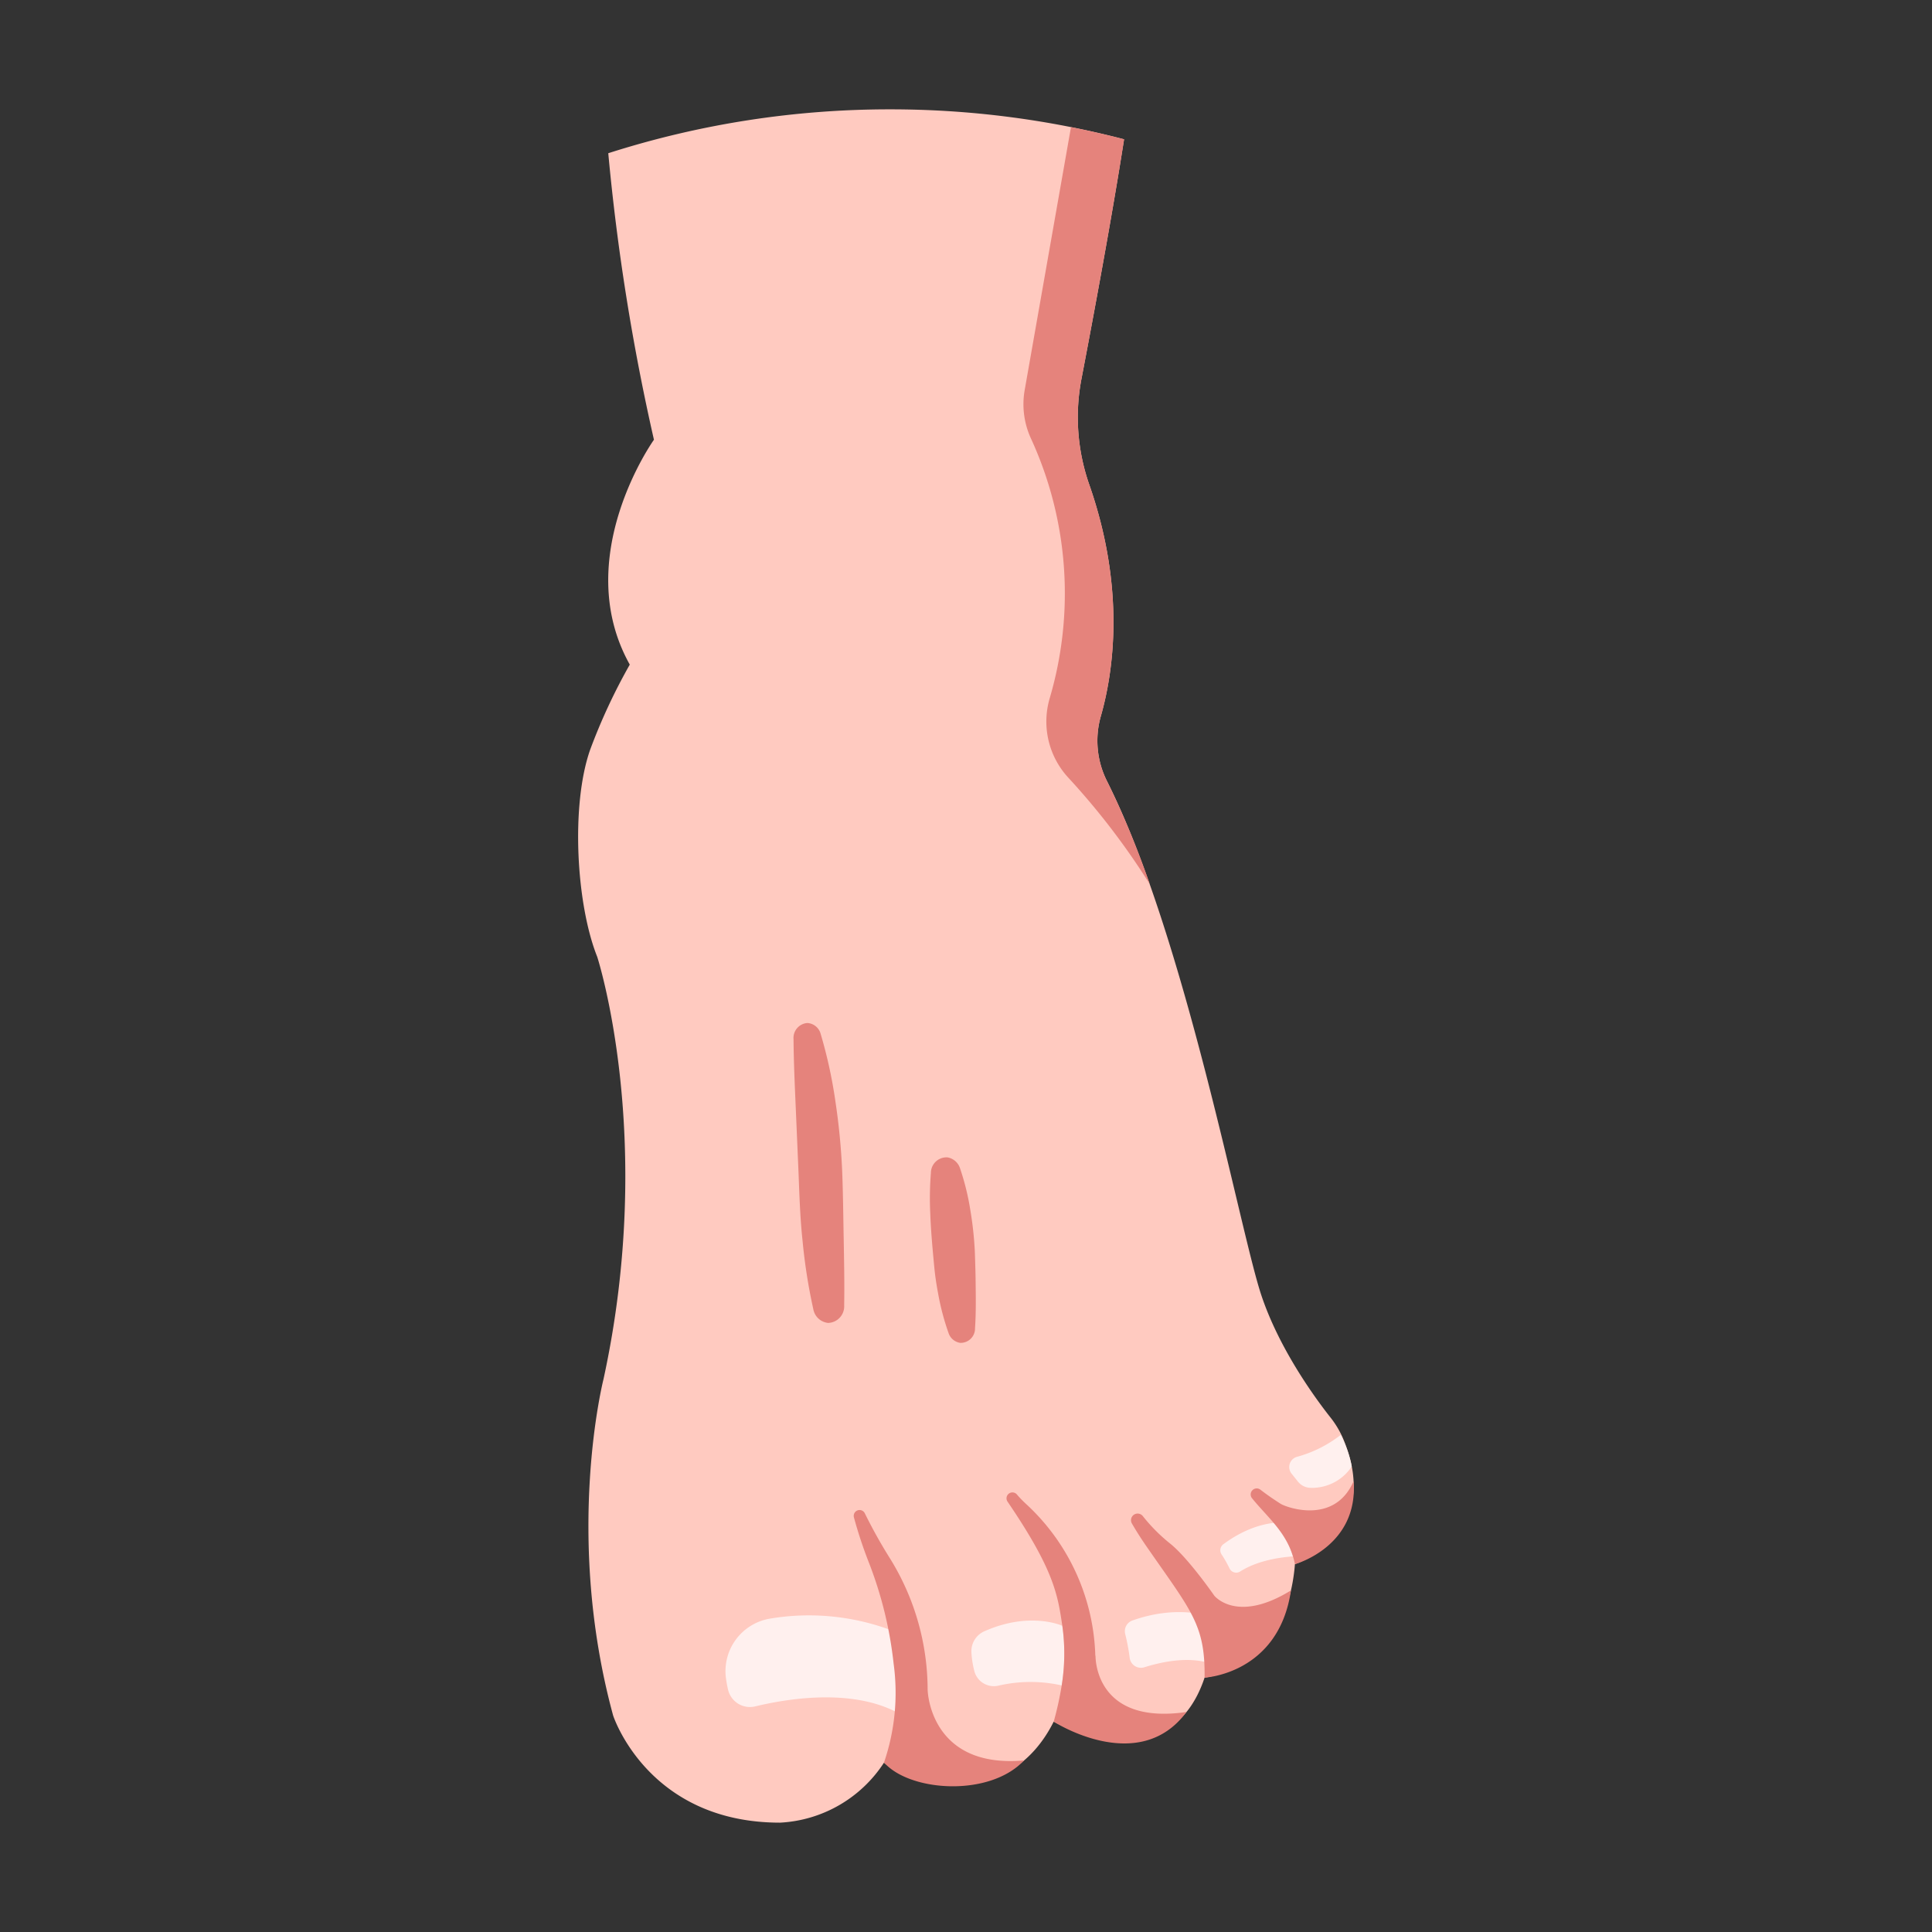 <svg id="color" height="512" viewBox="0 0 340 340" width="512" xmlns="http://www.w3.org/2000/svg"><rect x="0" y="0" width="340" height="340" fill="#333333" stroke="none"/><path d="m156.64 19.243a162.341 162.341 0 0 0 -49.595 7.721 388.615 388.615 0 0 0 8.038 50.421s-14.8 20.712-4.253 39.575a102.964 102.964 0 0 0 -6.965 14.956c-3.438 9.749-2.467 27.209 1.232 36.456 0 0 10.356 31.808 1.109 74.343 0 0-6.973 27.37 1.692 59.179 0 0 6.076 18.863 29.377 18.863a23.243 23.243 0 0 0 18.291-10.557s6.49 6.116 19.805 2.418c0 0 5.994-1.5 10.062-9.638 0 0 20.267 11.117 26.555-7.746 0 0 14.425-1.479 15.9-19.973 0 0 15.626-5.095 8.464-22.122a16.582 16.582 0 0 0 -2.3-3.8c-2.653-3.369-8.928-11.949-12.085-21.421-3.786-11.355-13.333-63.044-27.153-90.444a15.779 15.779 0 0 1 -1.084-11.456c2.172-7.614 4.429-22.285-2.073-40.83a35.866 35.866 0 0 1 -1.321-18.611c2.093-10.934 5.345-28.388 7.479-42.064a162.692 162.692 0 0 0 -41.175-5.27z" fill="#ffcac0"/><path d="m132.936 300.291c5.595-1.35 16.68-3.166 24.777.986 0 0 1.609-7.795-1.031-14.44a41.366 41.366 0 0 0 -21.2-1.982 9.375 9.375 0 0 0 -7.743 10.354 21.707 21.707 0 0 0 .4 2.2 3.956 3.956 0 0 0 4.797 2.882z" fill="#fff0ee"/><path d="m170.949 290.726a16.809 16.809 0 0 0 .5 3.283 3.551 3.551 0 0 0 4.168 2.659 25.05 25.05 0 0 1 11.225-.062 34.962 34.962 0 0 0 .111-10.491s-5.644-2.611-13.69.949a3.834 3.834 0 0 0 -2.314 3.662z" fill="#fff0ee"/><path d="m163.255 297.465-.007.019a43.935 43.935 0 0 0 -6.608-23.2 87.707 87.707 0 0 1 -4.45-7.975 1.028 1.028 0 0 0 -1.913.726 76.71 76.71 0 0 0 2.669 8.045 69.662 69.662 0 0 1 4.316 17.7 37.823 37.823 0 0 1 -1.7 17.416l.185.16c4.709 5.006 18.488 5.841 24.463-.549-16.61 1.485-16.955-12.342-16.955-12.342z" fill="#e5837c"/><path d="m192.792 291.328-.033.086a37.767 37.767 0 0 0 -12.311-26.853 19.116 19.116 0 0 1 -1.5-1.57 1.039 1.039 0 0 0 -1.655 1.246l.038.056c8.235 12.105 8.807 16.427 9.621 21.822a34.962 34.962 0 0 1 -.111 10.491 57.877 57.877 0 0 1 -1.405 6.376s14.972 9.67 23.36-1.7c-16.363 2.392-16.004-9.954-16.004-9.954z" fill="#e5837c"/><g fill="#fff0ee"><path d="m198.013 287.549a34.83 34.83 0 0 1 .793 4.191 2 2 0 0 0 2.572 1.676c2.843-.9 7.738-2.014 11.726-.643l-1-8.5s-5.331-1.765-12.838.915a2 2 0 0 0 -1.253 2.361z"/><path d="m214.979 273.551a21.882 21.882 0 0 1 1.409 2.484 1.3 1.3 0 0 0 1.86.526c1.453-.935 4.361-2.3 9.294-2.661l-1.833-5.934s-4.624-.5-10.419 3.794a1.314 1.314 0 0 0 -.311 1.791z"/><path d="m237.885 258.076c-.049-.252-.092-.5-.152-.759a21.2 21.2 0 0 0 -1.776-4.805 21.809 21.809 0 0 1 -7.679 3.856 1.862 1.862 0 0 0 -.981 2.968l1.114 1.391a2.9 2.9 0 0 0 2.205 1.106 8.375 8.375 0 0 0 7.269-3.757z"/></g><g fill="#e5837c"><path d="m238.208 260.67c-3.393 7.783-11.906 4.56-12.828 3.978-1.328-.839-2.517-1.68-3.561-2.48a1.061 1.061 0 0 0 -1.483 1.5l.087.106c2.908 3.554 6.377 6.187 7.469 11.494 0-.005 11.208-3.046 10.316-14.598z"/><path d="m227.187 279.886c-9.585 5.916-13.5.913-13.5.913s-4.59-6.643-7.818-9.2a30 30 0 0 1 -4.745-4.782 1.164 1.164 0 0 0 -1.933 1.287c.74 1.273 1.567 2.583 2.49 3.919 7.916 11.452 10.432 13.805 10.305 23.21.002.003 13.054-.603 15.201-15.347z"/><path d="m144.431 181.977a82.862 82.862 0 0 1 2.595 11.905 115.968 115.968 0 0 1 1.181 12.159c.164 4.151.191 7.929.269 11.869.068 3.911.151 7.828.086 11.79v.014a2.925 2.925 0 0 1 -2.818 3.1 2.959 2.959 0 0 1 -2.619-2.436 98.019 98.019 0 0 1 -1.887-12.021c-.438-4.012-.56-8.2-.711-12.008l-.5-11.675c-.17-3.9-.344-7.81-.379-11.783v-.014a2.634 2.634 0 0 1 2.437-2.845 2.58 2.58 0 0 1 2.346 1.945z"/><path d="m168.962 205.638a43.687 43.687 0 0 1 1.745 6.984 62.608 62.608 0 0 1 .825 7.182c.039.608.119 3.536.119 3.536.032 1.125.047 2.268.057 3.417.028 2.3.04 4.614-.12 6.983v.03a2.521 2.521 0 0 1 -2.617 2.55 2.564 2.564 0 0 1 -2.049-1.748 44.03 44.03 0 0 1 -1.848-7.039c-.227-1.2-.418-2.4-.56-3.626-.074-.6-.339-3.519-.339-3.519-.2-2.262-.388-4.57-.467-6.9a55.48 55.48 0 0 1 .114-7.053v-.045a2.746 2.746 0 0 1 2.945-2.709 2.844 2.844 0 0 1 2.195 1.957z"/><path d="m188.023 136.879a127.561 127.561 0 0 1 14.313 18.713 156.511 156.511 0 0 0 -7.512-18.113 15.777 15.777 0 0 1 -1.086-11.459c2.172-7.614 4.429-22.286-2.073-40.83a35.866 35.866 0 0 1 -1.321-18.611c2.093-10.934 5.345-28.388 7.479-42.064q-4.62-1.207-9.348-2.14l-8.137 46.208a14.435 14.435 0 0 0 1.115 8.636 65.254 65.254 0 0 1 3.276 45.666 14.557 14.557 0 0 0 3.294 13.994z"/></g></svg>
